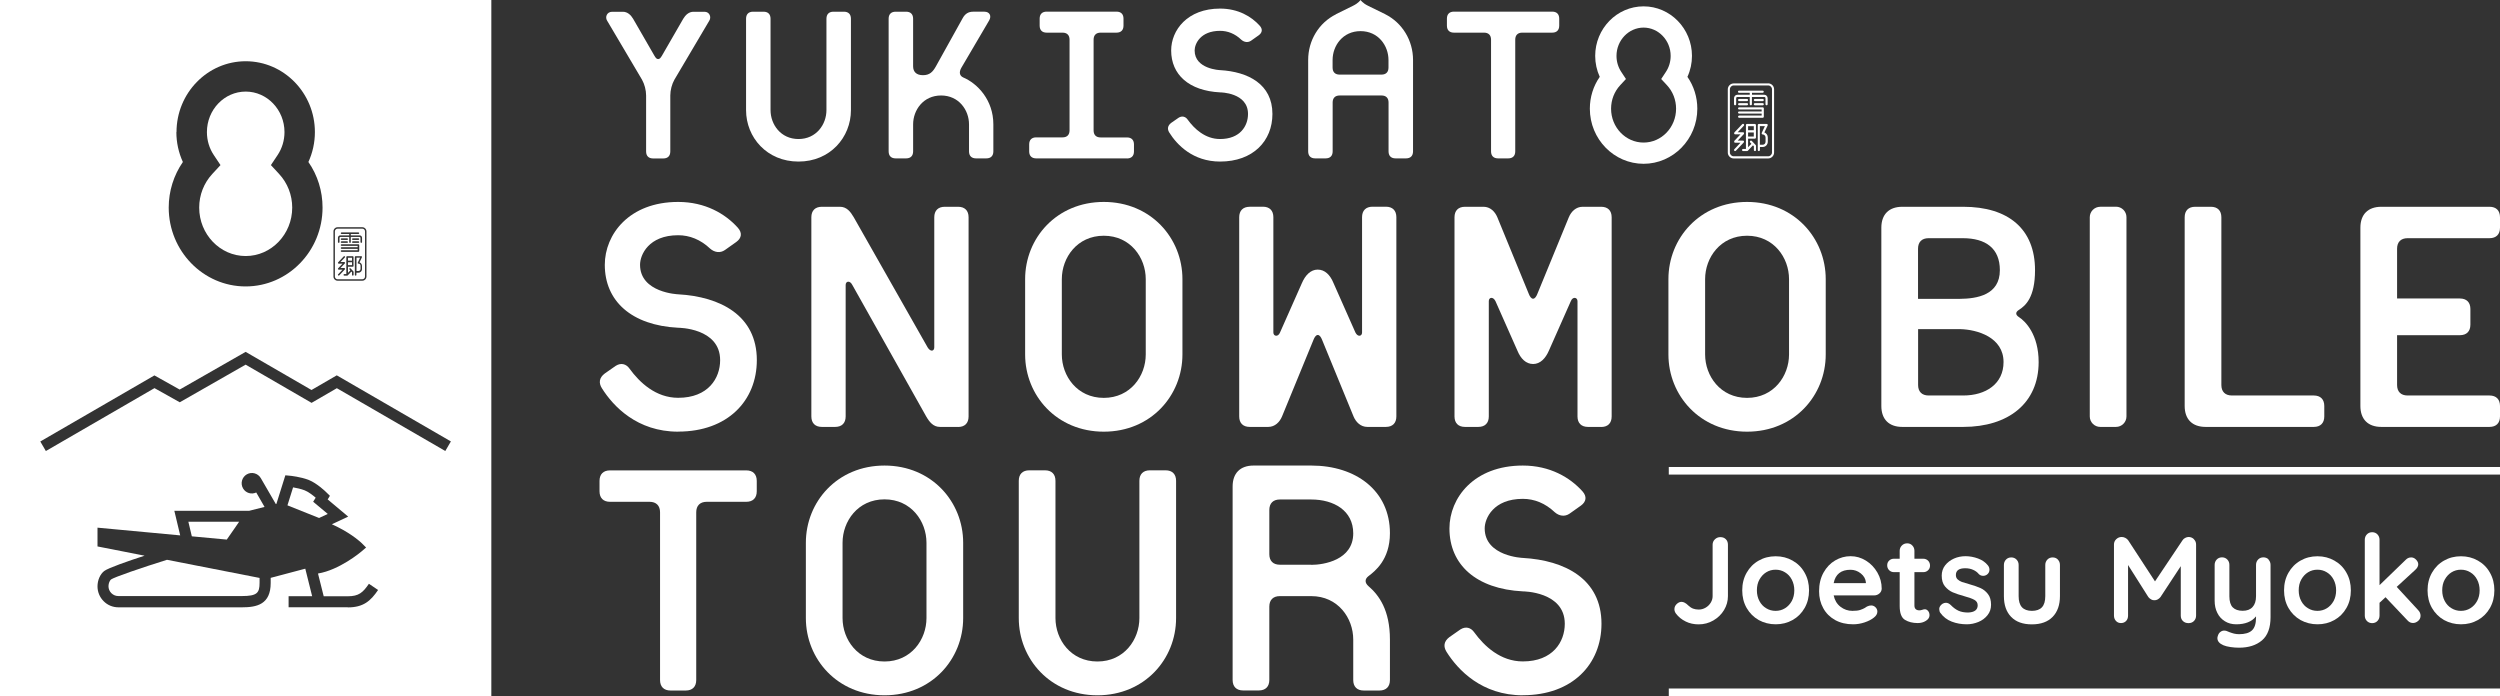 <?xml version="1.0" encoding="UTF-8"?><svg id="_レイヤー_1" xmlns="http://www.w3.org/2000/svg" viewBox="0 0 346.15 96.38"><rect x="0" y="0" width="346.15" height="96.38" fill="#333333" stroke="none"/><defs><style>.cls-1{fill:#fff;}</style></defs><g><g><path class="cls-1" d="M233.4,86.05c-.56-.27-1.01-.64-1.36-1.11-.14-.2-.2-.4-.2-.6,0-.27,.11-.51,.32-.71s.44-.3,.66-.3c.29,0,.61,.17,.95,.51,.21,.2,.44,.35,.66,.43,.23,.08,.48,.13,.77,.13,.33,0,.64-.08,.94-.25s.54-.4,.72-.69,.27-.59,.27-.91v-7.14c0-.29,.11-.54,.32-.74,.21-.2,.46-.3,.75-.3,.32,0,.57,.1,.76,.29s.29,.44,.29,.75v7.14c0,.68-.18,1.32-.54,1.92s-.86,1.08-1.48,1.44c-.62,.36-1.3,.54-2.04,.54-.65,0-1.25-.13-1.8-.4Z"/><path class="cls-1" d="M249.87,84.18c-.41,.72-.97,1.28-1.67,1.67-.71,.4-1.49,.59-2.34,.59s-1.64-.2-2.35-.59c-.7-.4-1.26-.96-1.67-1.67-.41-.72-.61-1.53-.61-2.44s.2-1.72,.61-2.44,.96-1.28,1.67-1.68c.7-.4,1.48-.6,2.35-.6s1.63,.2,2.34,.6c.71,.4,1.27,.96,1.67,1.68,.41,.72,.61,1.53,.61,2.44s-.2,1.72-.61,2.44Zm-1.78-3.93c-.23-.44-.54-.77-.94-1.01-.39-.24-.82-.36-1.3-.36s-.91,.12-1.3,.36c-.39,.24-.7,.58-.94,1.01s-.35,.93-.35,1.49,.12,1.05,.35,1.48,.54,.77,.94,1c.39,.24,.82,.36,1.3,.36s.91-.12,1.3-.36c.39-.24,.7-.57,.94-1,.23-.43,.35-.92,.35-1.48s-.12-1.05-.35-1.49Z"/><path class="cls-1" d="M260.21,82.18c-.2,.17-.44,.26-.71,.26h-5.61c.14,.67,.45,1.19,.94,1.57,.49,.38,1.04,.57,1.65,.57,.46,0,.83-.04,1.09-.13s.47-.18,.62-.27c.15-.1,.26-.16,.31-.2,.2-.1,.4-.15,.58-.15,.24,0,.44,.09,.61,.26s.25,.37,.25,.59c0,.31-.16,.58-.48,.83-.32,.26-.74,.48-1.27,.66s-1.07,.27-1.61,.27c-.95,0-1.78-.2-2.49-.59-.71-.4-1.26-.94-1.64-1.64-.39-.7-.58-1.48-.58-2.35,0-.97,.2-1.83,.61-2.57s.95-1.3,1.61-1.69c.67-.39,1.38-.59,2.14-.59s1.45,.2,2.12,.61c.66,.41,1.19,.96,1.59,1.65,.4,.69,.6,1.44,.6,2.24-.01,.27-.12,.49-.32,.66Zm-6.31-1.44h4.45v-.12c-.05-.48-.28-.88-.7-1.22-.42-.34-.9-.51-1.43-.51-1.31,0-2.09,.62-2.33,1.85Z"/><path class="cls-1" d="M266.96,84.59c.13,.15,.2,.35,.2,.6,0,.31-.17,.56-.5,.77-.33,.21-.71,.31-1.13,.31-.7,0-1.29-.15-1.78-.45-.48-.3-.72-.94-.72-1.91v-4.69h-.78c-.27,0-.5-.09-.68-.27-.18-.18-.27-.41-.27-.68s.09-.48,.27-.65c.18-.18,.41-.26,.68-.26h.78v-1.09c0-.29,.1-.54,.3-.74,.2-.2,.44-.3,.74-.3s.52,.1,.71,.3c.19,.2,.29,.44,.29,.74v1.09h1.21c.27,0,.5,.09,.68,.27,.18,.18,.27,.41,.27,.68s-.09,.48-.27,.65c-.18,.18-.41,.26-.68,.26h-1.21v4.61c0,.24,.06,.41,.19,.52,.12,.11,.29,.16,.51,.16,.09,0,.21-.02,.37-.07,.14-.06,.27-.08,.39-.08,.16,0,.3,.08,.43,.23Z"/><path class="cls-1" d="M268.5,84.36c0-.29,.15-.54,.44-.75,.16-.1,.32-.15,.49-.15,.24,0,.46,.11,.68,.32,.34,.35,.69,.61,1.06,.78,.37,.17,.81,.25,1.33,.25,.88-.03,1.33-.37,1.33-1,0-.33-.15-.58-.45-.75s-.77-.34-1.4-.51c-.66-.18-1.19-.36-1.61-.54-.41-.18-.77-.46-1.07-.82s-.45-.86-.45-1.49c0-.54,.16-1.02,.47-1.42,.31-.4,.72-.71,1.22-.94,.5-.22,1.04-.33,1.61-.33s1.16,.11,1.73,.32,1.03,.53,1.36,.95c.15,.18,.22,.39,.22,.61,0,.26-.11,.48-.32,.65-.16,.12-.34,.19-.54,.19-.25,0-.45-.08-.61-.24-.2-.25-.47-.45-.79-.59-.32-.15-.69-.22-1.1-.22-.86,0-1.29,.31-1.29,.94,0,.25,.08,.45,.24,.6,.16,.15,.36,.27,.6,.36,.24,.08,.59,.19,1.03,.31,.61,.17,1.12,.35,1.53,.53,.41,.18,.75,.46,1.04,.83s.43,.87,.43,1.48c0,.56-.16,1.04-.49,1.45-.33,.41-.75,.73-1.27,.94-.52,.21-1.05,.32-1.59,.32-.75,0-1.44-.12-2.09-.37s-1.17-.65-1.58-1.21c-.1-.14-.15-.31-.15-.51Z"/><path class="cls-1" d="M284.93,77.48c.19,.2,.29,.44,.29,.74v4.32c0,1.22-.34,2.18-1.01,2.87-.67,.69-1.63,1.04-2.88,1.04s-2.2-.35-2.87-1.04c-.67-.69-1-1.65-1-2.87v-4.32c0-.29,.1-.54,.29-.74,.19-.2,.44-.3,.73-.3s.54,.1,.73,.3c.19,.2,.29,.44,.29,.74v4.32c0,.69,.15,1.2,.46,1.54,.31,.33,.77,.5,1.38,.5s1.09-.17,1.39-.5c.31-.33,.46-.85,.46-1.54v-4.32c0-.29,.1-.54,.29-.74,.19-.2,.44-.3,.73-.3s.54,.1,.73,.3Z"/><path class="cls-1" d="M303.76,74.66c.21,.2,.31,.44,.31,.74v9.84c0,.29-.1,.54-.29,.74s-.45,.3-.76,.3-.58-.1-.77-.29c-.2-.19-.3-.44-.3-.75v-6.85l-2.81,4.28c-.11,.14-.24,.25-.39,.33-.15,.08-.3,.12-.46,.11-.15,.01-.29-.03-.44-.11-.15-.08-.28-.2-.39-.33l-2.81-4.44v7c0,.31-.09,.56-.27,.75-.18,.19-.42,.29-.71,.29s-.52-.1-.7-.3-.27-.44-.27-.74v-9.84c0-.28,.1-.53,.31-.73,.21-.2,.46-.31,.76-.31,.17,0,.34,.04,.51,.13s.3,.2,.39,.33l3.71,5.69,3.81-5.69c.09-.14,.21-.25,.37-.33s.31-.13,.47-.13c.28,0,.53,.1,.74,.3Z"/><path class="cls-1" d="M314.09,77.48c.19,.2,.29,.44,.29,.74v7.23c0,1.47-.4,2.55-1.19,3.22-.79,.67-1.85,1.01-3.18,1.01-.39,0-.78-.03-1.18-.09-.4-.06-.73-.14-.98-.25-.56-.24-.83-.57-.83-.99,0-.08,.02-.17,.05-.27,.07-.25,.18-.44,.35-.57,.16-.13,.34-.2,.54-.2,.11,0,.22,.02,.32,.05,.08,.03,.22,.09,.42,.17s.41,.14,.63,.2c.22,.05,.45,.08,.69,.08,.8,0,1.4-.17,1.78-.52,.38-.35,.57-.94,.57-1.78v-.17c-.59,.74-1.51,1.1-2.75,1.1-.59,0-1.11-.14-1.56-.42-.45-.28-.81-.66-1.05-1.16-.25-.49-.37-1.06-.37-1.69v-4.96c0-.29,.1-.54,.29-.74,.19-.2,.44-.3,.73-.3s.54,.1,.73,.3c.19,.2,.29,.44,.29,.74v4.35c0,.71,.16,1.23,.47,1.54s.77,.47,1.37,.47,1.05-.17,1.37-.52c.32-.35,.48-.84,.48-1.49v-4.35c0-.29,.1-.54,.29-.74,.19-.2,.44-.3,.73-.3s.54,.1,.73,.3Z"/><path class="cls-1" d="M324.89,84.18c-.41,.72-.97,1.28-1.67,1.67-.71,.4-1.49,.59-2.34,.59s-1.64-.2-2.35-.59c-.7-.4-1.26-.96-1.67-1.67-.41-.72-.61-1.53-.61-2.44s.2-1.72,.61-2.44,.96-1.28,1.67-1.68c.7-.4,1.48-.6,2.35-.6s1.63,.2,2.34,.6c.71,.4,1.27,.96,1.67,1.68,.41,.72,.61,1.53,.61,2.44s-.2,1.72-.61,2.44Zm-1.78-3.93c-.23-.44-.54-.77-.94-1.01-.39-.24-.82-.36-1.3-.36s-.91,.12-1.3,.36c-.39,.24-.7,.58-.94,1.01s-.35,.93-.35,1.49,.12,1.05,.35,1.48,.54,.77,.94,1c.39,.24,.82,.36,1.3,.36s.91-.12,1.3-.36c.39-.24,.7-.57,.94-1,.23-.43,.35-.92,.35-1.48s-.12-1.05-.35-1.49Z"/><path class="cls-1" d="M335.15,85.26c0,.28-.11,.52-.33,.71-.22,.19-.46,.29-.71,.29-.29,0-.54-.11-.75-.34l-3.06-3.23-.83,.77v1.78c0,.29-.1,.54-.29,.74s-.44,.3-.73,.3-.54-.1-.73-.3c-.19-.2-.29-.44-.29-.74v-10.51c0-.29,.1-.54,.29-.74,.19-.2,.44-.3,.73-.3s.54,.1,.73,.3c.19,.2,.29,.45,.29,.74v6.29l3.64-3.52c.21-.22,.46-.32,.75-.32,.25,0,.47,.1,.67,.31,.2,.21,.3,.42,.3,.64,0,.27-.14,.53-.41,.77l-2.57,2.36,2.98,3.23c.22,.23,.32,.48,.32,.77Z"/><path class="cls-1" d="M344.76,84.18c-.41,.72-.97,1.28-1.67,1.67-.71,.4-1.49,.59-2.34,.59s-1.64-.2-2.35-.59c-.7-.4-1.26-.96-1.67-1.67-.41-.72-.61-1.53-.61-2.44s.2-1.72,.61-2.44,.96-1.28,1.67-1.68c.7-.4,1.48-.6,2.35-.6s1.63,.2,2.34,.6c.71,.4,1.27,.96,1.67,1.68,.41,.72,.61,1.53,.61,2.44s-.2,1.72-.61,2.44Zm-1.78-3.93c-.23-.44-.54-.77-.94-1.01-.39-.24-.82-.36-1.3-.36s-.91,.12-1.3,.36c-.39,.24-.7,.58-.94,1.01s-.35,.93-.35,1.49,.12,1.05,.35,1.48,.54,.77,.94,1c.39,.24,.82,.36,1.3,.36s.91-.12,1.3-.36c.39-.24,.7-.57,.94-1,.23-.43,.35-.92,.35-1.48s-.12-1.05-.35-1.49Z"/></g><rect class="cls-1" x="231.06" y="95.33" width="115.09" height="1.05"/><rect class="cls-1" x="231.06" y="64.66" width="115.09" height="1.05"/><g><path class="cls-1" d="M93.38,11.03c-.35,.62-.57,1.45-.57,2.2v7.74c0,.62-.35,.97-.97,.97h-1.41c-.62,0-.97-.35-.97-.97v-7.74c0-.75-.22-1.58-.57-2.2l-4.83-8.17c-.31-.48-.04-1.23,.7-1.23h1.49c.62,0,1.1,.44,1.41,.97l2.94,5.1c.18,.31,.31,.48,.53,.48s.35-.18,.53-.48l2.94-5.1c.31-.53,.79-.97,1.41-.97h1.54c.7,0,.97,.75,.66,1.23l-4.83,8.17Z"/><path class="cls-1" d="M110.55,22.37c-4.35,0-7.25-3.34-7.25-7.12V2.59c0-.62,.35-.97,.97-.97h1.45c.62,0,.97,.35,.97,.97V15.25c0,1.98,1.41,4,3.87,4s3.87-2.02,3.87-4V2.59c0-.62,.35-.97,.97-.97h1.45c.62,0,.97,.35,.97,.97V15.25c0,3.78-2.9,7.12-7.25,7.12Z"/><path class="cls-1" d="M136.59,21.93h-1.45c-.62,0-.97-.35-.97-.97v-3.74c0-1.98-1.41-4-3.87-4s-3.87,2.02-3.87,4v3.74c0,.62-.35,.97-.97,.97h-1.45c-.62,0-.97-.35-.97-.97V2.59c0-.62,.35-.97,.97-.97h1.45c.62,0,.97,.35,.97,.97v6.59c0,.75,.44,1.23,1.36,1.23s1.36-.44,1.8-1.23l3.69-6.64c.35-.66,.84-.92,1.45-.92h1.58c.7,0,1.01,.57,.66,1.19l-3.87,6.59c-.35,.62-.22,1.1,.26,1.32,1.98,.84,4.18,3.12,4.18,6.5v3.74c0,.62-.35,.97-.97,.97Z"/><path class="cls-1" d="M156.04,21.93h-12.57c-.62,0-.97-.35-.97-.97v-.97c0-.62,.35-.97,.97-.97h3.65c.62,0,.97-.35,.97-.97V5.49c0-.62-.35-.97-.97-.97h-2.2c-.62,0-.97-.35-.97-.97v-.97c0-.62,.35-.97,.97-.97h9.67c.62,0,.97,.35,.97,.97v.97c0,.62-.35,.97-.97,.97h-2.2c-.62,0-.97,.35-.97,.97v12.57c0,.62,.35,.97,.97,.97h3.65c.62,0,.97,.35,.97,.97v.97c0,.62-.35,.97-.97,.97Z"/><path class="cls-1" d="M227.58,22.68c-4.11,0-7.45-3.42-7.45-7.63,0-1.6,.48-3.13,1.37-4.41-.41-.9-.63-1.89-.63-2.9,0-3.78,3.01-6.86,6.7-6.86s6.7,3.08,6.7,6.86c0,1.01-.21,1.99-.63,2.9,.89,1.28,1.37,2.81,1.37,4.41,0,4.21-3.34,7.63-7.45,7.63Zm0-18.86c-2.07,0-3.76,1.76-3.76,3.92,0,.8,.23,1.57,.67,2.23l.64,.97-.79,.85c-.82,.88-1.27,2.04-1.27,3.26,0,2.59,2.02,4.69,4.5,4.69s4.5-2.1,4.5-4.69c0-1.22-.45-2.38-1.27-3.26l-.79-.85,.64-.97c.44-.66,.67-1.43,.67-2.23,0-2.16-1.69-3.92-3.76-3.92Z"/><path class="cls-1" d="M168.94,22.37c-3.78,0-5.98-2.33-7.03-4-.31-.48-.26-.97,.26-1.36l1.01-.7c.48-.31,.97-.18,1.27,.26,.92,1.27,2.42,2.68,4.48,2.68,2.77,0,3.87-1.8,3.87-3.47,0-2.99-3.87-2.99-3.87-2.99-4.31-.22-6.77-2.46-6.77-5.8,0-2.81,2.24-5.8,6.77-5.8,2.51,0,4.35,1.1,5.49,2.37,.44,.48,.35,.97-.13,1.32l-1.06,.75c-.44,.31-.97,.22-1.36-.13-.88-.84-1.89-1.23-2.94-1.23-2.72,0-3.52,1.8-3.52,2.72,0,2.59,3.52,2.72,3.52,2.72,3.87,.22,7.25,1.93,7.25,6.07,0,3.74-2.68,6.59-7.25,6.59Z"/><path class="cls-1" d="M214.94,4.52h-4.17c-.62,0-.97,.35-.97,.97v15.47c0,.62-.35,.97-.97,.97h-1.41c-.62,0-.97-.35-.97-.97V5.49c0-.62-.35-.97-.97-.97h-4.17c-.62,0-.97-.35-.97-.97v-.97c0-.62,.35-.97,.97-.97h13.61c.62,0,.97,.35,.97,.97v.97c0,.62-.35,.97-.97,.97Z"/><path class="cls-1" d="M191.76,1.96h.03s-1.61-.79-2.37-1.16c-.76-.37-1.04-.8-1.04-.8,0,0-.28,.43-1.04,.8-.76,.37-2.37,1.17-2.37,1.17h.03c-2.41,1.19-3.87,3.65-3.87,6.33v12.66c0,.62,.35,.97,.97,.97h1.45c.62,0,.97-.35,.97-.97v-6.77c0-.62,.35-.97,.97-.97h5.8c.62,0,.97,.35,.97,.97v6.77c0,.62,.35,.97,.97,.97h1.45c.62,0,.97-.35,.97-.97V8.3c0-2.68-1.47-5.14-3.87-6.34Zm.49,7.4c0,.62-.35,.97-.97,.97h-5.8c-.62,0-.97-.35-.97-.97v-1.05c0-1.98,1.41-4,3.87-4s3.87,2.02,3.87,4v1.05Z"/><g><path class="cls-1" d="M244.82,11.55h-4.77c-.45,0-.82,.37-.82,.82v8.75c0,.45,.37,.82,.82,.82h4.77c.45,0,.82-.37,.82-.82V12.36c0-.45-.37-.82-.82-.82Zm.53,9.56c0,.29-.24,.53-.53,.53h-4.77c-.29,0-.53-.24-.53-.53V12.36c0-.29,.24-.53,.53-.53h4.77c.29,0,.53,.24,.53,.53v8.75Z"/><path class="cls-1" d="M244.3,13.12h-1.72v-.27h1.48c.08,0,.15-.07,.15-.15s-.07-.15-.15-.15h-3.27c-.08,0-.15,.07-.15,.15s.07,.15,.15,.15h1.48v.27h-1.72c-.25,0-.46,.22-.46,.48v.83c0,.08,.07,.15,.15,.15s.15-.07,.15-.15v-.83c0-.1,.07-.17,.16-.17h1.72v1c0,.08,.07,.15,.15,.15s.15-.07,.15-.15v-1h1.72c.09,0,.16,.08,.16,.17v.83c0,.08,.07,.15,.15,.15s.15-.07,.15-.15v-.83c0-.26-.21-.48-.46-.48Z"/><path class="cls-1" d="M240.8,14h1.09c.08,0,.15-.07,.15-.15s-.07-.15-.15-.15h-1.09c-.08,0-.15,.07-.15,.15s.07,.15,.15,.15Z"/><path class="cls-1" d="M242.98,14h1.09c.08,0,.15-.07,.15-.15s-.07-.15-.15-.15h-1.09c-.08,0-.15,.07-.15,.15s.07,.15,.15,.15Z"/><path class="cls-1" d="M242.98,14.58h1.09c.08,0,.15-.07,.15-.15s-.07-.15-.15-.15h-1.09c-.08,0-.15,.07-.15,.15s.07,.15,.15,.15Z"/><path class="cls-1" d="M240.8,14.58h1.09c.08,0,.15-.07,.15-.15s-.07-.15-.15-.15h-1.09c-.08,0-.15,.07-.15,.15s.07,.15,.15,.15Z"/><path class="cls-1" d="M240.8,16.01c-.08,0-.15,.07-.15,.15s.07,.15,.15,.15h3.27c.08,0,.15-.07,.15-.15v-1.15c0-.08-.07-.15-.15-.15h-3.27c-.08,0-.15,.07-.15,.15s.07,.15,.15,.15h3.12v.27h-3.12c-.08,0-.15,.07-.15,.15s.07,.15,.15,.15h3.12v.27h-3.12Z"/><path class="cls-1" d="M241.48,19.56c-.02-.06-.08-.09-.14-.09h-.74l.85-.9s.05-.11,.03-.17c-.02-.06-.08-.09-.14-.09h-.74l.85-.9c.06-.06,.06-.16,0-.22-.06-.06-.16-.06-.22,0l-1.09,1.15s-.05,.11-.03,.17c.02,.06,.08,.09,.14,.09h.74l-.85,.9s-.05,.11-.03,.17c.02,.06,.08,.09,.14,.09h.74l-.85,.9c-.06,.06-.06,.16,0,.22,.03,.03,.07,.04,.1,.04,.04,0,.08-.02,.11-.05l1.09-1.15s.05-.11,.03-.17Z"/><path class="cls-1" d="M242.98,17.16h-1.09c-.08,0-.15,.07-.15,.15v3.31h-.39c-.08,0-.15,.07-.15,.15s.07,.15,.15,.15h.55s.08-.02,.11-.05l.71-.75,.12,.13v.52c0,.08,.07,.15,.15,.15s.15-.07,.15-.15v-.58s-.01-.08-.04-.1l-.55-.58c-.06-.06-.15-.06-.22,0-.06,.06-.06,.15,0,.22l.17,.18-.46,.48v-1.19h.94c.08,0,.15-.07,.15-.15v-1.73c0-.08-.07-.15-.15-.15Zm-.15,.31v.56h-.79v-.56h.79Zm-.79,1.43v-.56h.79v.56h-.79Z"/><path class="cls-1" d="M244.29,18.35l.46-.97s.02-.1,0-.15c-.03-.04-.08-.07-.13-.07h-1.09c-.08,0-.15,.07-.15,.15v3.46c0,.08,.07,.15,.15,.15s.15-.07,.15-.15v-.42h.4c.38,0,.69-.33,.69-.73v-.59c0-.32-.2-.59-.47-.69Zm.17,1.27c0,.23-.17,.42-.39,.42h-.4v-2.58h.7l-.44,.94s-.02,.1,.01,.15c.03,.04,.08,.07,.13,.07,.21,0,.39,.19,.39,.42v.59Z"/></g></g><g><path class="cls-1" d="M93.9,59.77c-5.68,0-8.98-3.5-10.56-6.01-.46-.73-.4-1.45,.4-2.05l1.52-1.06c.73-.46,1.45-.26,1.91,.4,1.39,1.91,3.63,4.03,6.73,4.03,4.16,0,5.81-2.71,5.81-5.21,0-4.49-5.81-4.49-5.81-4.49-6.47-.33-10.16-3.7-10.16-8.71,0-4.22,3.37-8.71,10.16-8.71,3.76,0,6.53,1.65,8.25,3.56,.66,.73,.53,1.45-.2,1.98l-1.58,1.12c-.66,.46-1.45,.33-2.05-.2-1.32-1.25-2.84-1.85-4.42-1.85-4.09,0-5.28,2.71-5.28,4.09,0,3.89,5.28,4.09,5.28,4.09,5.81,.33,10.89,2.9,10.89,9.11,0,5.61-4.03,9.9-10.89,9.9Z"/><path class="cls-1" d="M132.66,59.11h-2.51c-.92,0-1.45-.66-1.91-1.45l-10.23-18.21c-.33-.66-.92-.53-.92,0v18.21c0,.92-.53,1.45-1.45,1.45h-1.85c-.92,0-1.45-.53-1.45-1.45V30.08c0-.92,.53-1.45,1.45-1.45h2.51c.92,0,1.45,.66,1.91,1.45l10.23,18.02c.4,.66,.92,.53,.92,0V30.08c0-.92,.53-1.45,1.45-1.45h1.85c.92,0,1.45,.53,1.45,1.45v27.59c0,.92-.53,1.45-1.45,1.45Z"/><path class="cls-1" d="M152.83,59.77c-6.53,0-10.89-5.02-10.89-10.69v-10.43c0-5.68,4.36-10.69,10.89-10.69s10.89,5.02,10.89,10.69v10.43c0,5.68-4.36,10.69-10.89,10.69Zm5.81-21.12c0-2.97-2.11-6.01-5.81-6.01s-5.81,3.04-5.81,6.01v10.43c0,2.97,2.11,6.01,5.81,6.01s5.81-3.04,5.81-6.01v-10.43Z"/><path class="cls-1" d="M221.72,59.11h-1.85c-.92,0-1.45-.53-1.45-1.45v-15.97c0-.53-.66-.66-.92,0l-3.04,6.86c-.46,1.06-1.19,1.85-2.18,1.85s-1.72-.73-2.18-1.85l-3.04-6.86c-.33-.66-.92-.53-.92,0v15.97c0,.92-.53,1.45-1.45,1.45h-1.85c-.92,0-1.45-.53-1.45-1.45V30.08c0-.92,.53-1.45,1.45-1.45h2.57c.92,0,1.58,.66,1.91,1.45l4.36,10.62c.13,.33,.33,.66,.59,.66s.46-.33,.59-.66l4.36-10.62c.33-.79,.99-1.45,1.91-1.45h2.57c.92,0,1.45,.53,1.45,1.45v27.59c0,.92-.53,1.45-1.45,1.45Z"/><path class="cls-1" d="M173.01,28.62h1.85c.92,0,1.45,.53,1.45,1.45v15.97c0,.53,.66,.66,.92,0l3.04-6.86c.46-1.06,1.19-1.85,2.18-1.85s1.72,.73,2.18,1.85l3.04,6.86c.33,.66,.92,.53,.92,0v-15.97c0-.92,.53-1.45,1.45-1.45h1.85c.92,0,1.45,.53,1.45,1.45v27.59c0,.92-.53,1.45-1.45,1.45h-2.57c-.92,0-1.58-.66-1.91-1.45l-4.36-10.62c-.13-.33-.33-.66-.59-.66s-.46,.33-.59,.66l-4.36,10.62c-.33,.79-.99,1.45-1.91,1.45h-2.57c-.92,0-1.45-.53-1.45-1.45V30.08c0-.92,.53-1.45,1.45-1.45Z"/><path class="cls-1" d="M241.9,59.77c-6.53,0-10.89-5.02-10.89-10.69v-10.43c0-5.68,4.36-10.69,10.89-10.69s10.89,5.02,10.89,10.69v10.43c0,5.68-4.36,10.69-10.89,10.69Zm5.81-21.12c0-2.97-2.11-6.01-5.81-6.01s-5.81,3.04-5.81,6.01v10.43c0,2.97,2.11,6.01,5.81,6.01s5.81-3.04,5.81-6.01v-10.43Z"/><path class="cls-1" d="M320.37,59.11h-14.98c-1.85,0-2.9-1.06-2.9-2.9V30.08c0-.92,.53-1.45,1.45-1.45h2.18c.92,0,1.45,.53,1.45,1.45v23.23c0,.92,.53,1.45,1.45,1.45h11.35c.92,0,1.45,.53,1.45,1.45v1.45c0,.92-.53,1.45-1.45,1.45Z"/><path class="cls-1" d="M290.8,28.62h2.18c.8,0,1.45,.65,1.45,1.45v27.59c0,.8-.65,1.45-1.45,1.45h-2.18c-.8,0-1.45-.65-1.45-1.45V30.08c0-.8,.65-1.45,1.45-1.45Z"/><path class="cls-1" d="M333.35,32.98h11.35c.92,0,1.45-.53,1.45-1.45v-1.45c0-.92-.53-1.45-1.45-1.45h-14.98c-1.85,0-2.9,1.06-2.9,2.9v24.68c0,1.85,1.06,2.9,2.9,2.9h14.98c.92,0,1.45-.53,1.45-1.45v-1.45c0-.92-.53-1.45-1.45-1.45h-11.35c-.92,0-1.45-.53-1.45-1.45v-6.9h8.7c.92,0,1.45-.53,1.45-1.45v-2.18c0-.92-.53-1.45-1.45-1.45h-8.7v-6.9c0-.92,.53-1.45,1.45-1.45Z"/><path class="cls-1" d="M279.55,43.91c-.51-.32-.51-.7,0-1.01,.89-.57,2.22-1.7,2.22-5.49,0-5.69-3.67-8.78-9.94-8.78h-8.44c-1.85,0-2.9,1.06-2.9,2.9v24.68c0,1.85,1.06,2.9,2.9,2.9h8.44c6.26,0,10.44-3.29,10.44-8.98,0-3.8-1.83-5.65-2.72-6.22Zm-12.52-10.93h4.74c3.16,0,5.13,1.39,5.13,4.43,0,3.45-3.18,3.95-5.57,3.97h-5.76v-6.95c0-.92,.53-1.45,1.45-1.45Zm4.81,21.78h-4.81c-.92,0-1.45-.53-1.45-1.45v-7.74h5.81c2.41,.06,6.02,1.14,6.02,4.56,0,3.04-2.47,4.63-5.57,4.63Z"/></g><g><path class="cls-1" d="M103.33,69.48h-5.48c-.92,0-1.45,.53-1.45,1.45v23.23c0,.92-.53,1.45-1.45,1.45h-2.11c-.92,0-1.45-.53-1.45-1.45v-23.23c0-.92-.53-1.45-1.45-1.45h-5.48c-.92,0-1.45-.53-1.45-1.45v-1.45c0-.92,.53-1.45,1.45-1.45h18.87c.92,0,1.45,.53,1.45,1.45v1.45c0,.92-.53,1.45-1.45,1.45Z"/><path class="cls-1" d="M122.47,96.27c-6.53,0-10.89-5.02-10.89-10.69v-10.43c0-5.68,4.36-10.69,10.89-10.69s10.89,5.02,10.89,10.69v10.43c0,5.68-4.36,10.69-10.89,10.69Zm5.81-21.12c0-2.97-2.11-6.01-5.81-6.01s-5.81,3.04-5.81,6.01v10.43c0,2.97,2.11,6.01,5.81,6.01s5.81-3.04,5.81-6.01v-10.43Z"/><path class="cls-1" d="M151.95,96.27c-6.53,0-10.89-5.02-10.89-10.69v-19.01c0-.92,.53-1.45,1.45-1.45h2.18c.92,0,1.45,.53,1.45,1.45v19.01c0,2.97,2.11,6.01,5.81,6.01s5.81-3.04,5.81-6.01v-19.01c0-.92,.53-1.45,1.45-1.45h2.18c.92,0,1.45,.53,1.45,1.45v19.01c0,5.68-4.36,10.69-10.89,10.69Z"/><path class="cls-1" d="M210.85,96.27c-5.68,0-8.98-3.5-10.56-6.01-.46-.73-.4-1.45,.4-2.05l1.52-1.06c.73-.46,1.45-.26,1.91,.4,1.39,1.91,3.63,4.03,6.73,4.03,4.16,0,5.81-2.71,5.81-5.21,0-4.49-5.81-4.49-5.81-4.49-6.47-.33-10.16-3.7-10.16-8.71,0-4.22,3.37-8.71,10.16-8.71,3.76,0,6.53,1.65,8.25,3.56,.66,.73,.53,1.45-.2,1.98l-1.58,1.12c-.66,.46-1.45,.33-2.05-.2-1.32-1.25-2.84-1.85-4.42-1.85-4.09,0-5.28,2.71-5.28,4.09,0,3.89,5.28,4.09,5.28,4.09,5.81,.33,10.89,2.9,10.89,9.11,0,5.61-4.03,9.9-10.89,9.9Z"/><path class="cls-1" d="M189.48,81.16c-.53-.46-.53-.99,0-1.39,.86-.66,2.97-2.24,2.97-5.94,0-5.87-4.69-9.37-10.89-9.37h-7.99c-1.85,0-2.9,1.06-2.9,2.9v26.79c0,.92,.53,1.45,1.45,1.45h2.18c.92,0,1.45-.53,1.45-1.45v-10.16c0-.92,.53-1.45,1.45-1.45h4.36c3.7,0,5.81,3.04,5.81,6.01v5.61c0,.92,.53,1.45,1.45,1.45h2.18c.92,0,1.45-.53,1.45-1.45v-5.61c0-4.09-1.52-6.14-2.97-7.39Zm-7.92-2.97h-4.36c-.92,0-1.45-.53-1.45-1.45v-1.58h0v-4.55c0-.92,.53-1.45,1.45-1.45h4.36c3.1,0,5.81,1.52,5.81,4.69,0,3.7-4.09,4.36-5.81,4.36Z"/></g></g><g><path class="cls-1" d="M46.75,38.67h3.41c.21,0,.38-.17,.38-.38v-6.25c0-.21-.17-.38-.38-.38h-3.41c-.21,0-.38,.17-.38,.38v6.25c0,.21,.17,.38,.38,.38Zm.15-.51s-.05,0-.08-.03c-.04-.04-.05-.11,0-.15l.61-.64h-.53s-.08-.03-.1-.07c-.02-.04,0-.09,.02-.12l.61-.64h-.53s-.08-.03-.1-.07c-.02-.04,0-.09,.02-.12l.78-.83s.11-.05,.15,0c.04,.04,.05,.11,0,.15l-.61,.64h.53s.08,.03,.1,.07c.02,.04,0,.09-.02,.12l-.61,.64h.53s.08,.03,.1,.07c.02,.04,0,.09-.02,.12l-.78,.83s-.05,.03-.08,.03Zm.39-3.71c-.06,0-.11-.05-.11-.11s.05-.11,.11-.11h2.23v-.19h-2.23c-.06,0-.11-.05-.11-.11s.05-.11,.11-.11h2.34c.06,0,.11,.05,.11,.11v.83c0,.06-.05,.11-.11,.11h-2.34c-.06,0-.11-.05-.11-.11s.05-.11,.11-.11h2.23v-.19h-2.23Zm0-1.04h.78c.06,0,.11,.05,.11,.11s-.05,.11-.11,.11h-.78c-.06,0-.11-.05-.11-.11s.05-.11,.11-.11Zm-.11-.3c0-.06,.05-.11,.11-.11h.78c.06,0,.11,.05,.11,.11s-.05,.11-.11,.11h-.78c-.06,0-.11-.05-.11-.11Zm1.67,.3h.78c.06,0,.11,.05,.11,.11s-.05,.11-.11,.11h-.78c-.06,0-.11-.05-.11-.11s.05-.11,.11-.11Zm-.11-.3c0-.06,.05-.11,.11-.11h.78c.06,0,.11,.05,.11,.11s-.05,.11-.11,.11h-.78c-.06,0-.11-.05-.11-.11Zm.22,3.71c0,.06-.05,.11-.11,.11h-.67v.85l.33-.34-.12-.13s-.04-.11,0-.15c.04-.04,.11-.04,.15,0l.39,.41s.03,.05,.03,.08v.41c0,.06-.05,.11-.11,.11s-.11-.05-.11-.11v-.37l-.09-.09-.51,.54s-.05,.03-.08,.03h-.39c-.06,0-.11-.05-.11-.11s.05-.11,.11-.11h.28v-2.37c0-.06,.05-.11,.11-.11h.78c.06,0,.11,.05,.11,.11v1.24Zm1.17,.42c0,.29-.22,.52-.5,.52h-.28v.3c0,.06-.05,.11-.11,.11s-.11-.05-.11-.11v-2.48c0-.06,.05-.11,.11-.11h.78s.07,.02,.09,.05c.02,.03,.02,.07,0,.11l-.33,.7c.2,.07,.34,.26,.34,.49v.42Zm-3.34-4.31c0-.19,.15-.34,.33-.34h1.23v-.19h-1.06c-.06,0-.11-.05-.11-.11s.05-.11,.11-.11h2.34c.06,0,.11,.05,.11,.11s-.05,.11-.11,.11h-1.06v.19h1.23c.18,0,.33,.15,.33,.34v.59c0,.06-.05,.11-.11,.11s-.11-.05-.11-.11v-.59c0-.07-.05-.12-.11-.12h-1.23v.72c0,.06-.05,.11-.11,.11s-.11-.05-.11-.11v-.72h-1.23c-.06,0-.11,.06-.11,.12v.59c0,.06-.05,.11-.11,.11s-.11-.05-.11-.11v-.59Z"/><polygon class="cls-1" points="31.4 74.71 32.47 73.17 33.11 72.24 26.08 72.24 26.56 74.26 31.4 74.71"/><path class="cls-1" d="M27.58,28.74c0,3.7,2.89,6.71,6.44,6.71s6.44-3.01,6.44-6.71c0-1.74-.65-3.4-1.82-4.66l-1.13-1.22,.92-1.38c.63-.94,.96-2.05,.96-3.19,0-3.09-2.41-5.61-5.37-5.61s-5.37,2.51-5.37,5.61c0,1.15,.33,2.25,.96,3.19l.92,1.38-1.13,1.22c-1.17,1.26-1.82,2.92-1.82,4.66Z"/><rect class="cls-1" x="48.18" y="36.31" width=".56" height=".4"/><path class="cls-1" d="M49.63,36.51s-.07-.02-.09-.05c-.02-.03-.02-.07,0-.11l.32-.67h-.5v1.84h.28c.15,0,.28-.13,.28-.3v-.42c0-.17-.12-.3-.28-.3Z"/><rect class="cls-1" x="48.18" y="35.69" width=".56" height=".4"/><path class="cls-1" d="M0,0V96.38H68.03V0H0ZM46.17,32.04c0-.32,.26-.58,.58-.58h3.41c.32,0,.58,.26,.58,.58v6.25c0,.32-.26,.58-.58,.58h-3.41c-.32,0-.58-.26-.58-.58v-6.25Zm-21.73-13.75c0-5.41,4.3-9.81,9.58-9.81s9.58,4.4,9.58,9.81c0,1.44-.31,2.85-.9,4.14,1.28,1.84,1.96,4.03,1.96,6.31,0,6.02-4.78,10.92-10.65,10.92s-10.65-4.9-10.65-10.92c0-2.28,.69-4.47,1.96-6.31-.59-1.29-.9-2.7-.9-4.14Zm23.7,65.79h-8.18v-1.53h3.26l-.95-3.81-4.79,1.27v.71c0,2.96-1.91,3.37-3.97,3.37H16.4c-.78,0-1.51-.3-2.05-.85-.55-.55-.85-1.28-.85-2.05,0-.85,.36-1.68,.92-2.12,.54-.42,3.29-1.38,5.6-2.13l-6.52-1.28v-2.6l11.45,1.07-.81-3.4h10.34l2.15-.54-1.15-2c-.66,.31-1.46,.08-1.83-.57-.39-.68-.16-1.54,.52-1.94,.68-.39,1.54-.16,1.94,.52l2.08,3.59,.08-.02,1.24-3.96,.62,.06c.06,0,1.52,.15,2.63,.59,1.13,.45,2.35,1.62,2.48,1.76l.44,.43-.31,.5,2.84,2.38-2.26,1.06c.27,.13,.52,.25,.74,.35,2.22,1.11,3.36,2.23,3.41,2.28l.59,.59-.63,.54c-.14,.12-3.07,2.57-6.03,3.06l.79,3.15h3.34c1.51,0,2.09-.51,2.92-1.73l1.27,.86c-1.03,1.52-2.04,2.41-4.18,2.41Zm13.54-21.62l-15.04-8.71-3.5,2.03-9.13-5.29-9.12,5.21-3.5-1.96-15.04,8.71-.77-1.32,15.8-9.15,3.5,1.96,9.13-5.22,9.12,5.28,3.5-2.03,15.8,9.15-.77,1.32Z"/><path class="cls-1" d="M45.37,71.15l-2.01-1.68,.35-.56c-.43-.37-1.04-.83-1.53-1.02-.51-.2-1.14-.33-1.6-.41l-.78,2.49,4.38,1.75,1.2-.56Z"/><path class="cls-1" d="M15.35,80.26c-.13,.1-.33,.48-.33,.9,0,.37,.14,.71,.4,.97,.26,.26,.6,.4,.97,.4h17.11c2.11,0,2.44-.44,2.44-1.84v-.67l-12.82-2.51c-3.48,1.09-7.29,2.39-7.78,2.74Z"/></g></svg>